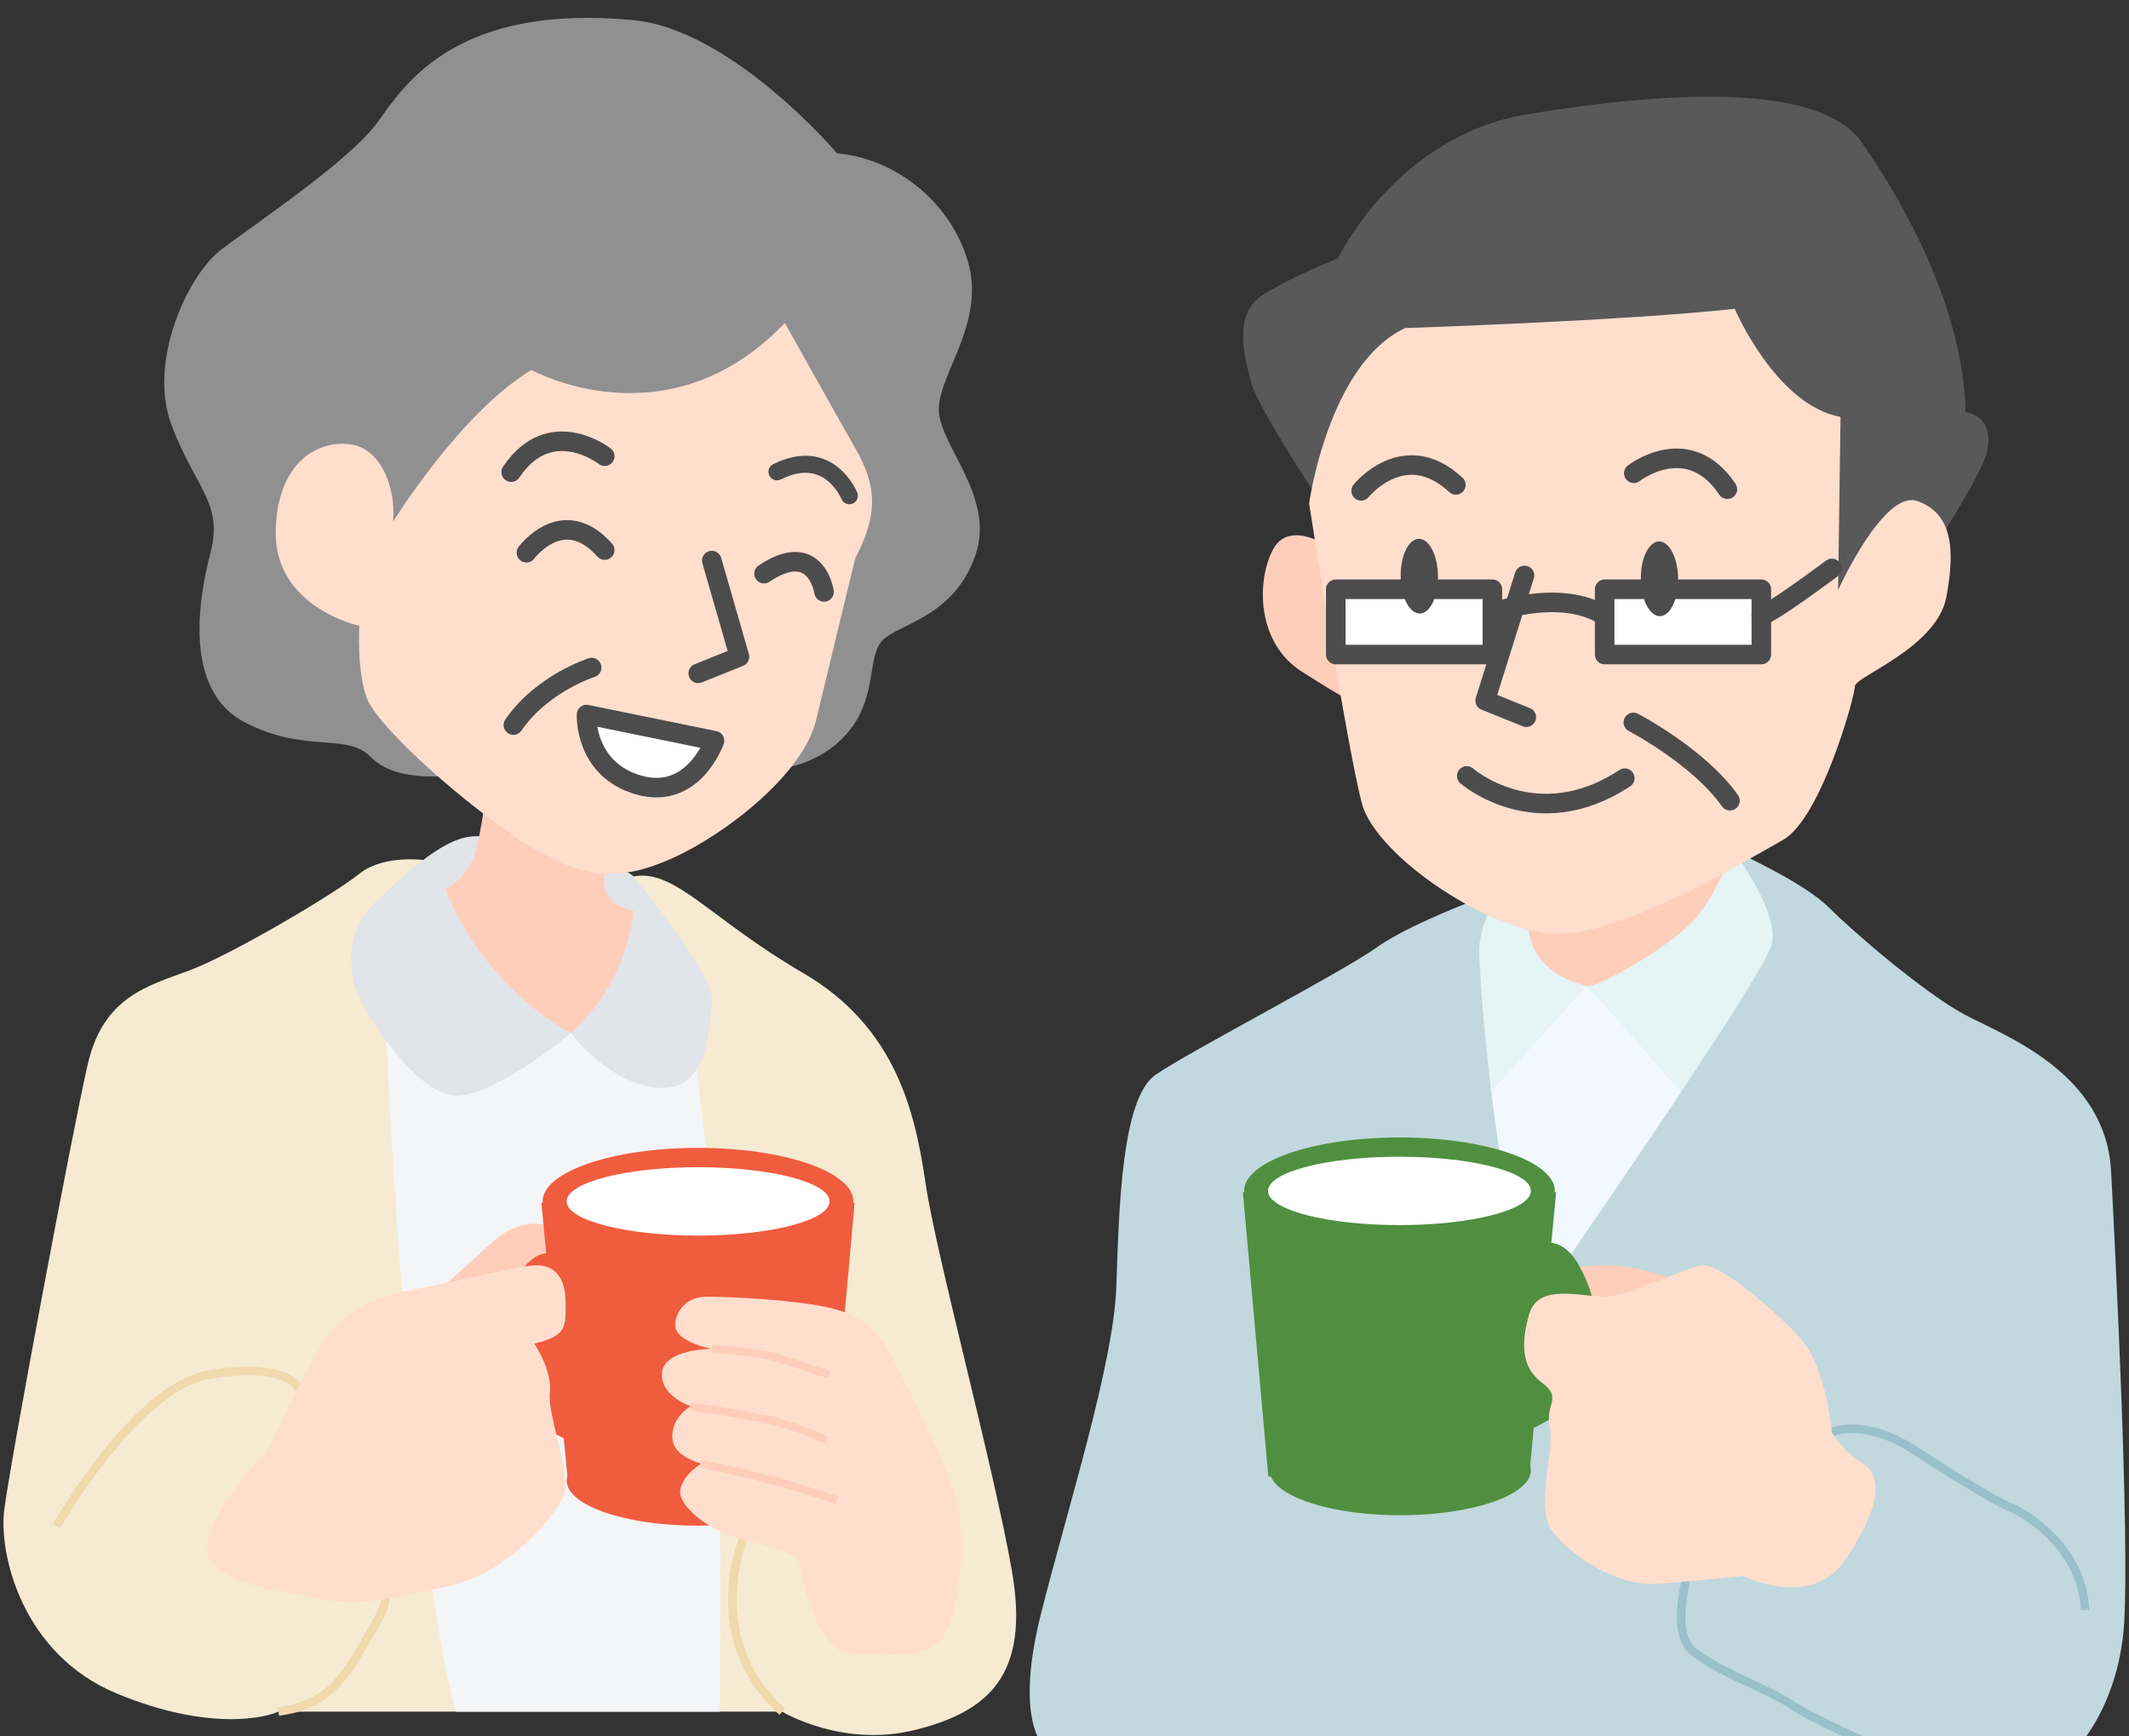 <?xml version="1.0" encoding="UTF-8"?><svg id="_レイヤー_8" xmlns="http://www.w3.org/2000/svg" viewBox="0 0 282 230"><rect x="0" y="0" width="282" height="230" fill="#333333" stroke="none"/><defs><style>.cls-1{fill:#f4f5f7;}.cls-2{fill:#59595a;}.cls-3{fill:#508f40;}.cls-4{stroke-width:2.26px;}.cls-4,.cls-5,.cls-6,.cls-7,.cls-8{fill:none;}.cls-4,.cls-6,.cls-9{stroke:#4c4c4c;stroke-linecap:round;stroke-linejoin:round;}.cls-10{fill:#e1e4e9;}.cls-11{fill:#ffdece;}.cls-12{fill:#f05c3e;}.cls-13{fill:#ffcebb;}.cls-5{stroke:#efd9ad;}.cls-5,.cls-7{stroke-width:1.13px;}.cls-5,.cls-7,.cls-8{stroke-miterlimit:10;}.cls-6,.cls-9{stroke-width:2.59px;}.cls-9,.cls-14{fill:#fff;}.cls-7{stroke:#9bc0ca;}.cls-15{fill:#e5f4f5;}.cls-16{fill:#f6ead2;}.cls-8{stroke:#ffcebb;stroke-width:1.05px;}.cls-17{fill:#909091;}.cls-18{fill:#f1f8ff;}.cls-19{fill:#4c4c4c;}.cls-20{fill:#c1d8de;}</style></defs><path class="cls-13" d="M176.6,72.76s-5.73-4.14-7.96,0-2.23,12.42,3.82,16.24,7.64,4.78,7.96,3.82-3.82-20.07-3.82-20.07Z"/><path class="cls-18" d="M209.09,127.52l-16.94,15.91s13.14,40.46,14.87,39.42,22.48-41.15,22.48-41.15l-20.4-14.18Z"/><path class="cls-15" d="M210.13,130.64l-12.45,13.83s-3.8-9.34-4.5-13.14c-.69-3.8,5.88-13.49,5.88-13.49l30.43-5.19s4.15,3.46,5.88,11.76c1.73,8.3-10.72,22.82-10.72,22.82,0,0-7.26-8.99-14.52-16.6Z"/><path class="cls-20" d="M195.95,126.83s.69,20.06,6.57,47.38c0,0,31.12-44.61,32.16-49.11s-5.19-12.45-5.19-12.45c0,0,9.34,4.15,12.79,7.61,3.46,3.46,12.79,11.41,17.98,14.18,5.19,2.77,18.67,7.61,19.37,20.75.69,13.14,2.42,48.41,1.73,59.83s-7.26,20.4-13.83,21.09c-6.57.69-16.25-3.46-19.37-4.84h-109.97s-3.8-3.46-.35-17.29c3.46-13.83,9.68-33.2,10.03-43.57.35-10.37.69-24.9,5.19-28.01,4.5-3.11,24.55-13.49,29.39-16.94s16.6-7.61,16.6-7.61c0,0-3.46,4.15-3.11,8.99Z"/><path class="cls-13" d="M202.52,120.95s-1.6,7.38,7.61,9.68c1.38.35,11.07-5.19,14.18-8.65s5.19-9.34,5.19-9.34l-26.97,8.3Z"/><path class="cls-2" d="M175.64,67.67s-8.92-13.38-9.87-16.88-2.55-9.24,1.59-11.78c4.14-2.55,9.87-4.78,9.87-4.78,0,0,7.64-16.24,25.16-19.11,17.52-2.87,38.54-4.46,44.27,3.82,5.73,8.28,13.38,21.98,13.7,35.67,0,0,3.82.32,2.87,5.1-.96,4.78-16.88,27.71-16.88,27.71l-70.71-19.75Z"/><path class="cls-11" d="M186.15,43.46s29.3-.96,43.63-2.55c0,0,5.41,12.74,14.01,14.33l-.32,22.93s6.05-13.38,10.51-11.78,5.1,6.05,3.82,12.74c-1.27,6.69-12.1,10.51-12.1,11.78s-4.46,17.52-9.55,20.38-20.38,12.1-29.3,12.42c-8.92.32-24.52-10.19-26.44-17.2-1.91-7.01-7.01-39.81-7.01-39.81,0,0,2.55-18.47,12.74-23.25Z"/><polyline class="cls-6" points="201.93 76.24 196.72 92.82 202.17 95.02"/><path class="cls-6" d="M194.28,102.8s9.19,8.04,20.93.3"/><path class="cls-6" d="M216.41,62.7s7.19-5.63,12.39,2.11"/><path class="cls-6" d="M180.29,65.03s5.71-7.13,12.55-.79"/><path class="cls-6" d="M216.35,95.71s8.65,4.5,12.79,10.37"/><rect class="cls-9" x="176.93" y="78.07" width="20.75" height="8.65"/><rect class="cls-9" x="212.55" y="78.07" width="20.75" height="8.65"/><path class="cls-6" d="M197.68,81.19s8.3-3.11,14.18,0"/><path class="cls-6" d="M233.3,81.53c1.04,0,9.34-6.22,9.34-6.22"/><ellipse class="cls-19" cx="219.81" cy="76.69" rx="2.47" ry="4.95" transform="translate(-.97 2.84) rotate(-.74)"/><ellipse class="cls-19" cx="188" cy="76.34" rx="2.47" ry="4.95" transform="translate(-.97 2.43) rotate(-.74)"/><path class="cls-13" d="M223.61,170.06s-6.92-2.42-10.03-2.42-6.92.35-6.92.35c0,0-2.77,2.07,1.04,4.84,3.8,2.77,11.76,0,15.91-2.77Z"/><path class="cls-7" d="M242.63,189.77s4.15-2.07,11.07,2.42c6.92,4.5,11.07,6.92,12.79,7.61s9.34,5.19,9.68,13.49"/><path class="cls-7" d="M223.96,207.06s-3.11,8.99.35,11.76c3.46,2.77,10.37,5.19,12.79,6.92s11.07,5.53,11.07,5.53"/><path class="cls-3" d="M164.62,157.96h.2c0-.06-.03-.11-.03-.17,0-3.92,9.21-7.09,20.58-7.09,11.36,0,20.58,3.17,20.58,7.09,0,.06-.02.11-.03.17h.2s-3.44,36.23-3.44,36.23c.06.2.09.4.09.6,0,3.29-7.75,5.96-17.31,5.96-8.71,0-15.9-2.22-17.11-5.1h-.35s-3.37-37.69-3.37-37.69Z"/><ellipse class="cls-14" cx="185.37" cy="157.78" rx="17.41" ry="4.53"/><path class="cls-3" d="M201.88,165.91s4.15-3.8,7.26,1.73,3.46,12.79,1.04,16.25c-2.42,3.46-8.3,5.88-8.3,5.88v-23.86Z"/><path class="cls-11" d="M242.63,189.77s-.69-8.65-4.15-12.45-10.37-9.68-12.79-9.68-10.03,4.5-13.83,4.15-8.3-1.38-9.34,2.42c-1.04,3.8-1.04,6.92,1.73,8.99s.35,2.77,1.04,5.88c.69,3.11-2.07,10.72.35,13.83s8.3,7.26,13.83,6.92c5.53-.35,11.41-1.04,11.41-1.04,0,0,8.99,4.5,13.49-2.07s5.19-11.07,2.42-12.79-4.15-4.15-4.15-4.15Z"/><path class="cls-16" d="M56.93,114.04s-5.88-1.04-9.34,1.73c-3.46,2.77-16.94,10.72-22.48,12.79-5.53,2.07-11.41,3.46-13.49,12.45-2.07,8.99-10.37,53.25-11.07,59.13-.69,5.88,2.42,19.02,14.87,24.21,12.45,5.19,20.06,3.11,21.44,2.42h66.74s7.95,4.84,17.64,2.42,15.22-7.26,12.79-21.09c-2.42-13.83-10.03-41.84-11.41-51.18s-3.8-20.75-16.25-28.01c-12.45-7.26-16.94-13.83-22.48-12.79-5.53,1.04-26.97-2.07-26.97-2.07Z"/><path class="cls-1" d="M51.05,135.82s3.11,68.82,9.34,90.95h34.93s1.04-60.86-3.46-87.84l-16.25-2.07-24.55-1.04Z"/><path class="cls-13" d="M54.51,173.86c2.42-1.38,10.03-8.99,12.1-10.37s5.53-2.07,6.57-.35-.69,7.95-1.73,9.68-16.94,1.04-16.94,1.04Z"/><path class="cls-12" d="M113.21,159.34h-.2c0-.06.03-.11.03-.17,0-3.92-9.21-7.09-20.58-7.09s-20.58,3.17-20.58,7.09c0,.06.02.11.03.17h-.2l3.44,36.23c-.06.2-.09.4-.09.6,0,3.29,7.75,5.96,17.31,5.96,8.71,0,15.9-2.22,17.11-5.1h.35s3.37-37.69,3.37-37.69Z"/><ellipse class="cls-14" cx="92.47" cy="159.17" rx="17.41" ry="4.53"/><path class="cls-10" d="M75.61,136.86s-9.34,7.95-14.87,8.3-13.14-11.76-13.83-14.87-1.04-7.26,3.46-11.41c4.5-4.15,9.68-8.99,13.83-7.95s18.33,3.46,19.71,5.19,10.72,13.14,10.37,16.6c-.35,3.46-.35,11.76-6.92,11.41-6.57-.35-11.76-7.26-11.76-7.26Z"/><path class="cls-13" d="M64.54,103.66s-.69,6.57-1.73,9.68-3.8,4.5-3.8,4.5c0,0,4.15,12.1,16.6,19.02,0,0,7.26-5.88,8.3-16.25,0,0-4.5-.35-3.8-4.84.69-4.5,2.07-7.61,2.07-7.61l-17.64-4.5Z"/><path class="cls-17" d="M102.23,101.93s5.88,0,10.03-4.84c4.15-4.84,2.42-10.37,4.84-12.45s9.34-3.11,12.1-11.07-5.19-14.87-4.84-19.71,6.22-11.41,3.8-19.37-9.68-13.49-17.29-14.18c0,0-13.89-16.39-26.97-17.64-23.38-2.23-30.22,8.4-33.8,13.41-3.72,5.21-16.34,13.57-20.83,17.02s-9.68,14.87-6.57,23.17c3.11,8.3,6.92,10.37,5.19,16.94s-3.46,18.33,4.5,22.48,13.49,1.38,16.6,4.5c3.11,3.11,7.95,3.11,16.94,2.07,8.99-1.04,36.31-.35,36.31-.35Z"/><path class="cls-11" d="M103.96,42.8s6.57,11.76,9.34,16.6c2.77,4.84,3.11,8.65,0,14.52,0,0-3.46,14.18-5.19,21.44-1.73,7.26-12.1,15.22-19.02,18.33-6.92,3.11-12.1,3.11-20.75-2.77s-18.33-14.87-19.71-18.33-1.04-9.68-1.04-9.68c0,0-11.41-2.42-11.07-12.79s7.26-12.1,10.72-11.07c3.46,1.04,5.19,5.88,4.84,10.03,0,0,8.99-14.52,18.33-20.06,0,0,17.98,10.03,33.54-6.22Z"/><polyline class="cls-6" points="94.28 74.27 97.95 87.01 92.49 89.21"/><path class="cls-6" d="M80.1,60.44s-7.19-5.63-12.39,2.11"/><path class="cls-4" d="M112.5,65.68s-2.66-6.63-9.58-3.17"/><path class="cls-6" d="M69.73,73.23s4.84-6.57,10.37-.35"/><path class="cls-6" d="M109.15,78.42s-1.04-7.06-7.95-2.42"/><path class="cls-9" d="M94.63,98.13l-16.94-3.46s-.35,7.26,6.92,9.34c7.26,2.07,10.03-5.88,10.03-5.88Z"/><path class="cls-6" d="M78.37,88.45s-6.57,2.07-10.37,7.61"/><path class="cls-11" d="M127.13,200.84c-.55-4.92-6.57-16.25-8.65-20.4-2.07-4.15-4.15-6.22-8.99-7.26s-13.14-1.38-15.91-1.38-4.15,2.07-4.15,3.8,3.11,2.77,4.84,3.11c0,0-6.22,0-6.57,3.11-.35,3.11,3.8,4.5,3.8,4.5,0,0-2.07,1.04-2.42,3.46s1.73,3.46,3.8,4.15c0,0-2.42,1.38-2.77,3.46s3.8,5.53,8.3,6.57c4.5,1.04,7.26,2.42,7.26,2.42,0,0,2.07,11.76,6.22,12.45s11.41,1.04,13.14-2.07,2.77-9.68,2.07-15.91Z"/><path class="cls-8" d="M91.51,186.31s6.57,1.04,10.03,1.73,7.95,2.77,7.95,2.77"/><path class="cls-8" d="M94.28,178.7s6.22.35,9.34,1.38,6.22,2.07,6.22,2.07"/><path class="cls-8" d="M92.9,193.92s7.95,1.73,11.41,2.77c3.46,1.04,6.57,2.07,6.57,2.07"/><path class="cls-12" d="M75.95,167.29s-4.15-3.8-7.26,1.73c-3.11,5.53-3.46,12.79-1.04,16.25s8.3,5.88,8.3,5.88v-23.86Z"/><path class="cls-5" d="M7.48,202.22s10.37-18.33,20.06-20.06c9.68-1.73,11.76,1.38,11.76,1.38,0,0,15.56,22.48,11.07,30.43-4.5,7.95-6.22,11.76-13.49,12.79"/><path class="cls-5" d="M98.43,203.95s-5.53,13.14,5.19,22.82"/><path class="cls-11" d="M34.8,192.88c1.04-.69,4.5-9.34,7.26-13.83s5.53-6.92,13.14-8.3,13.49-3.11,15.91-3.11,3.8,1.73,3.8,4.84.35,4.5-4.15,5.53c0,0,2.42,3.46,2.07,6.57s3.11,11.07,1.73,13.83-7.26,10.03-15.22,11.76-12.45,3.11-19.71,1.04c0,0-10.72-1.04-12.1-5.19s7.26-13.14,7.26-13.14Z"/></svg>